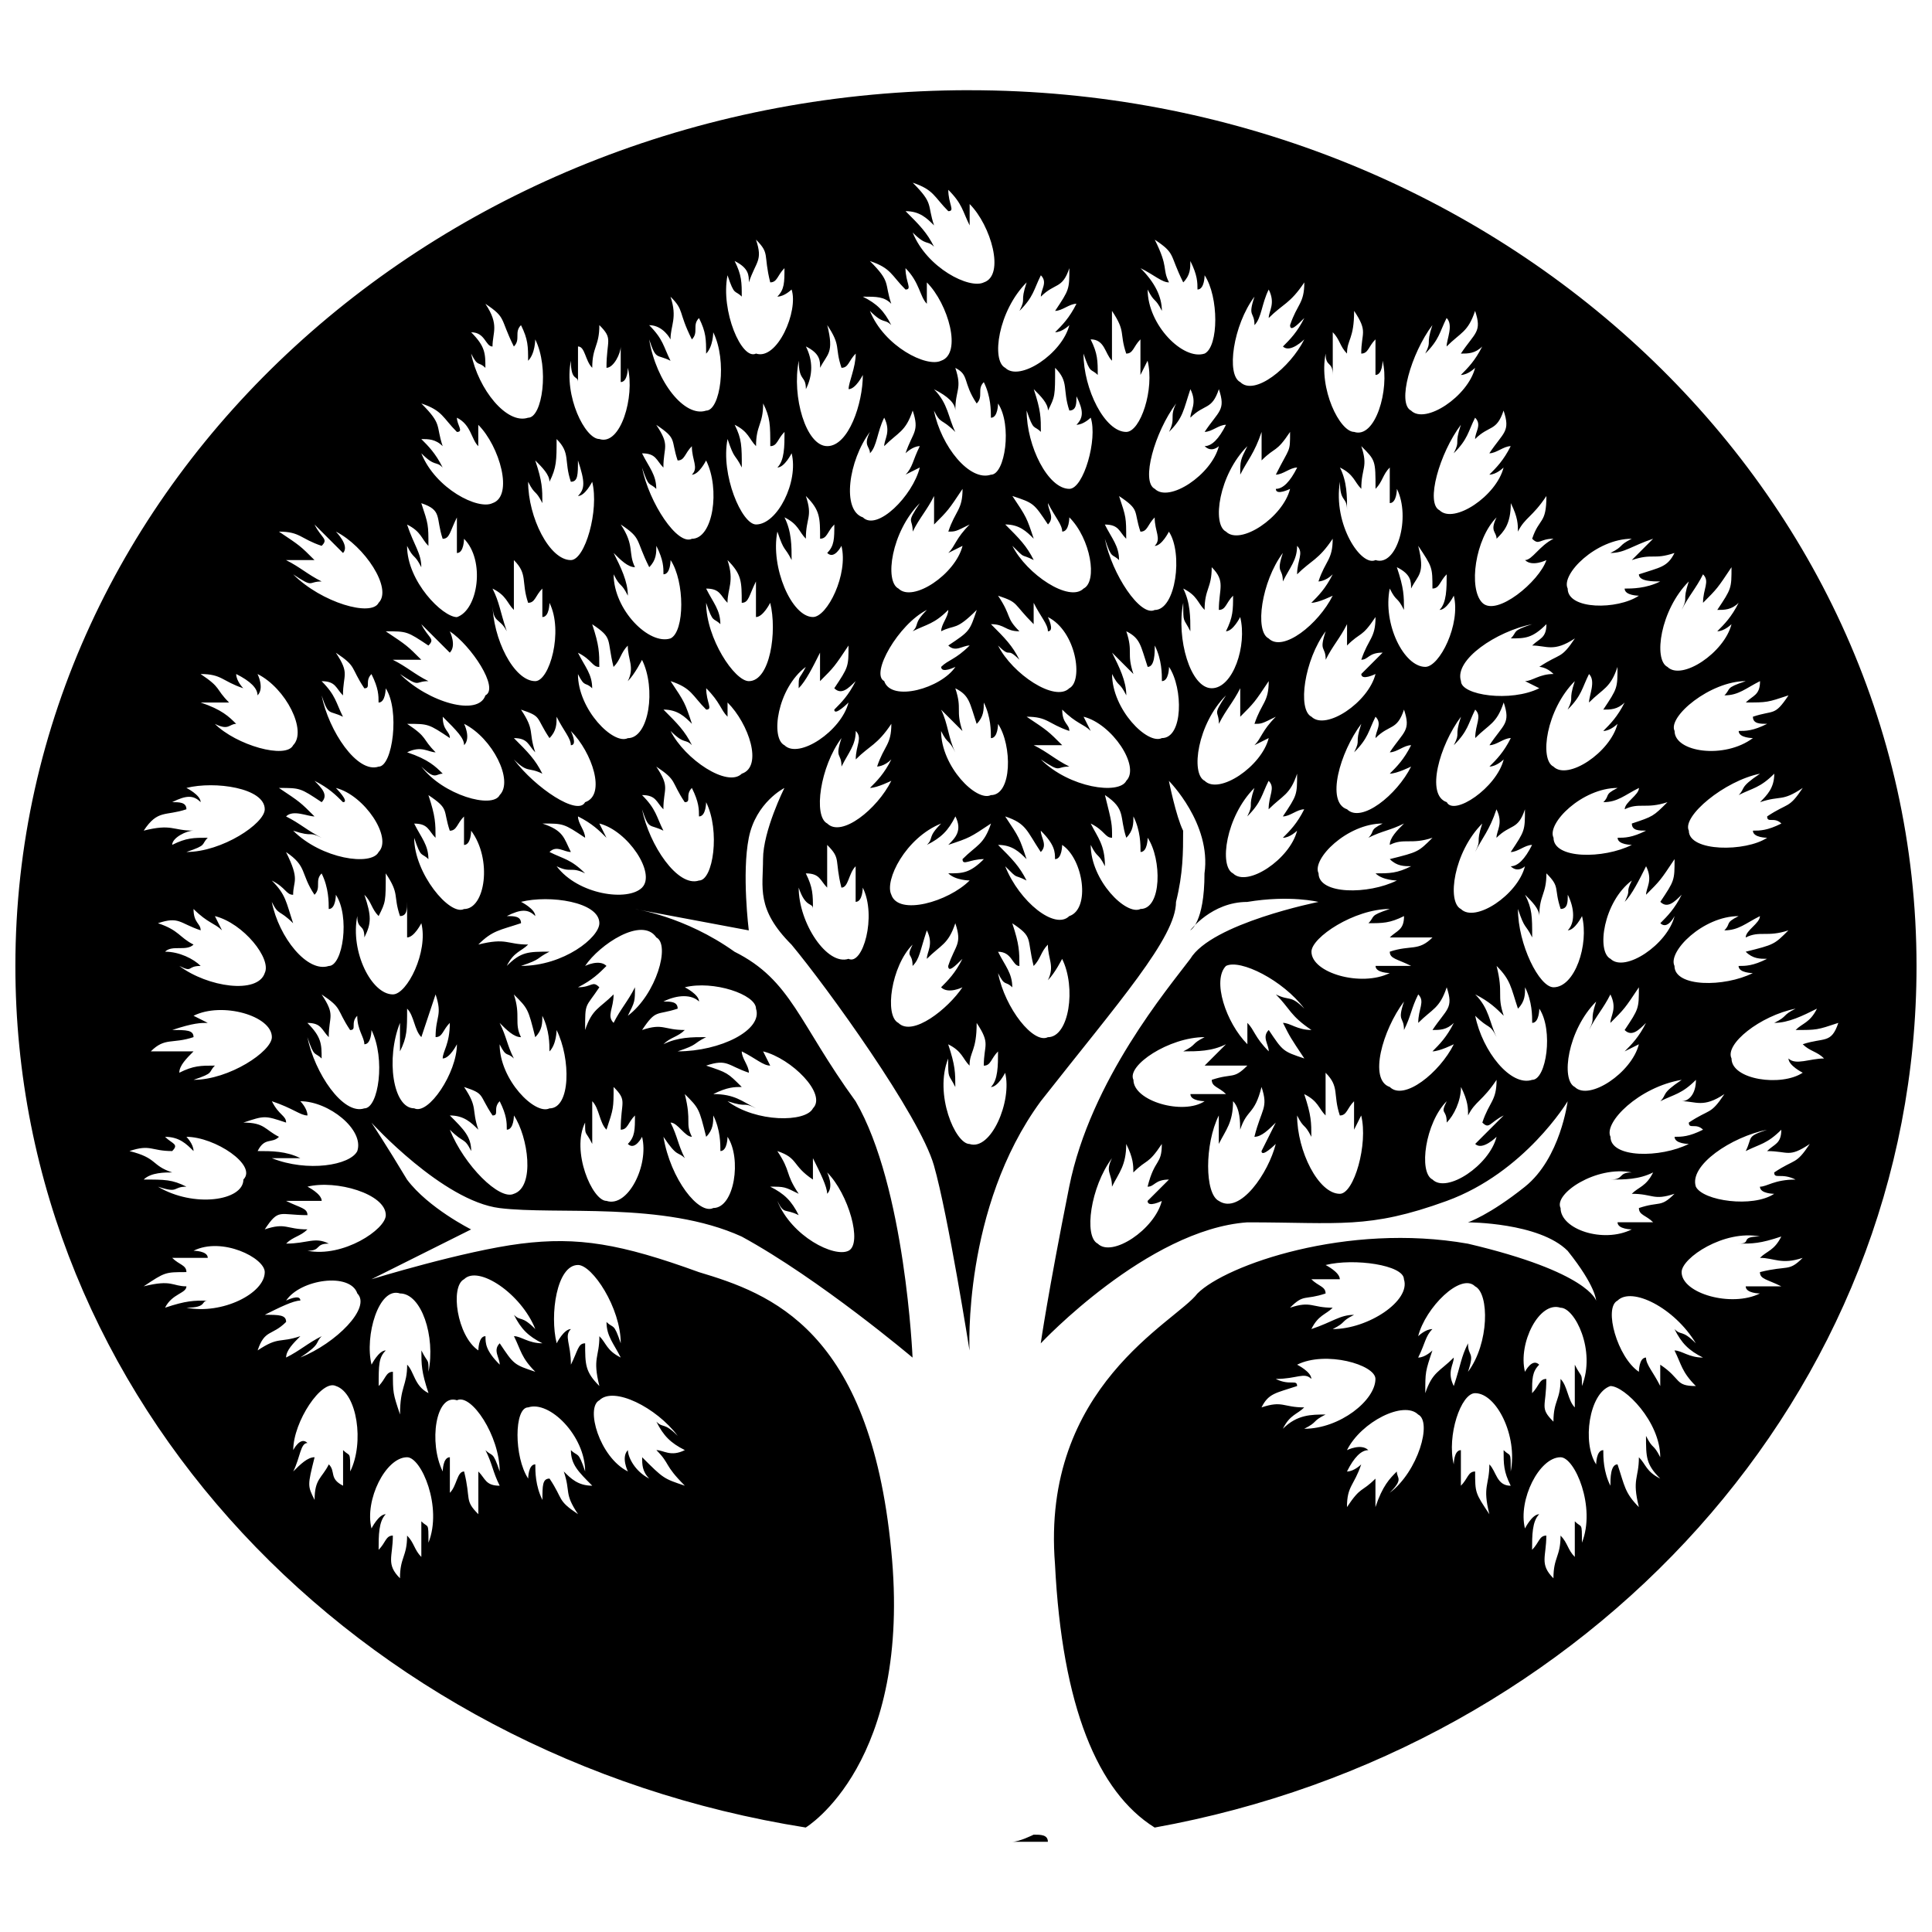 <?xml version="1.0" encoding="UTF-8"?>
<!-- The Best Svg Icon site in the world: iconSvg.co, Visit us! https://iconsvg.co -->
<svg width="800px" height="800px" version="1.1" viewBox="144 144 512 512" xmlns="http://www.w3.org/2000/svg">
 <defs>
  <clipPath id="a">
   <path d="m148.09 167h503.81v466h-503.81z"/>
  </clipPath>
 </defs>
 <g clip-path="url(#a)">
  <path d="m400.94 167.91c137.75 0 250.96 103.78 250.96 232.09 0 113.21-86.797 207.56-201.9 228.32-15.094-9.434-24.531-32.078-26.418-69.816-3.773-47.172 32.078-64.156 37.738-71.703 7.547-7.547 39.625-18.871 71.703-13.207 32.078 7.547 33.965 15.094 33.965 15.094s0-3.773-7.547-13.207c-7.547-7.547-26.418-7.547-26.418-7.547s5.66-1.887 15.094-9.434c9.434-7.547 11.32-22.645 11.32-22.645s-11.32 18.871-32.078 26.418-28.305 5.66-52.832 5.66c-26.418 1.887-54.723 32.078-54.723 32.078s1.887-13.207 7.547-41.512c5.66-28.305 26.418-52.832 32.078-60.383 5.66-9.434 33.965-15.094 33.965-15.094s-7.547-1.887-18.871 0c-9.434 0-15.094 7.547-15.094 7.547s3.773-1.887 3.773-15.094c1.887-13.207-9.434-24.531-9.434-24.531s1.887 9.434 3.773 13.207c0 5.66 0 11.32-1.887 18.871 0 9.434-15.094 26.418-35.852 52.832-20.758 28.305-18.871 66.043-18.871 66.043s-5.66-35.852-9.434-49.059c-3.773-13.207-28.305-47.172-37.738-58.496-9.434-9.434-7.547-15.094-7.547-22.645 0-7.547 5.66-18.871 5.66-18.871s-7.547 3.773-9.434 13.207c-1.887 9.434 0 24.531 0 24.531l-30.191-5.66s13.207 1.887 26.418 11.32c15.094 7.547 16.98 18.871 32.078 39.625 13.207 22.645 15.094 67.93 15.094 67.93s-24.531-20.758-45.285-32.078c-20.758-9.434-49.059-5.66-64.156-7.547-15.094-1.887-33.965-22.645-33.965-22.645s3.773 5.66 9.434 15.094c5.66 7.547 16.98 13.207 16.98 13.207l-26.418 13.207s24.531-7.547 39.625-9.434 26.418 0 47.172 7.547c18.871 5.66 45.285 15.094 50.945 73.59 5.66 56.609-22.645 73.59-22.645 73.59-118.88-18.871-209.45-113.21-209.45-228.32 0-128.31 113.21-232.09 252.85-232.09zm20.758 464.18h-9.434c1.887 0 5.66-1.887 5.66-1.887 1.887 0 3.773 0 3.773 1.887zm-20.758-184.92c-3.773 0-9.434-13.207-5.66-22.645 0 5.66 0 3.773 1.887 7.547 0-3.773 0-5.66-1.887-11.32 3.773 1.887 3.773 3.773 5.66 5.66 0-3.773 1.887-3.773 1.887-11.32 3.773 5.66 1.887 5.66 1.887 11.32 1.887 0 1.887-1.887 3.773-3.773 0 3.773 0 7.547-1.887 9.434 1.887 0 3.773-3.773 3.773-3.773 1.887 7.547-3.773 20.758-9.434 18.871zm20.758-28.305c-3.773 1.887-11.32-7.547-13.207-16.98 1.887 3.773 1.887 1.887 3.773 3.773 0-3.773-1.887-5.66-3.773-9.434 3.773 0 3.773 3.773 5.66 3.773 0-3.773 0-5.66-1.887-11.32 5.66 3.773 3.773 3.773 5.66 11.32 1.887-1.887 1.887-3.773 3.773-5.66 0 3.773 1.887 5.66 0 9.434 1.887-1.887 3.773-5.66 3.773-5.66 3.773 7.547 1.887 20.758-3.773 20.758zm-15.094-64.156c-3.773 1.887-13.207-7.547-13.207-16.98 1.887 3.773 1.887 1.887 3.773 5.66-1.887-3.773-1.887-7.547-3.773-11.32 1.887 1.887 3.773 3.773 5.66 5.66-1.887-5.66 0-5.66-1.887-11.32 3.773 1.887 3.773 3.773 5.66 9.434 1.887-1.887 1.887-3.773 1.887-5.66 1.887 3.773 1.887 7.547 1.887 9.434 1.887 0 1.887-3.773 1.887-3.773 3.773 5.66 3.773 18.871-1.887 18.871zm0-84.91c-5.66 1.887-13.207-7.547-15.094-16.98 1.887 3.773 1.887 1.887 5.66 5.66-1.887-3.773-1.887-7.547-5.66-11.32 3.773 1.887 5.66 3.773 5.66 5.66 0-5.66 1.887-5.66 0-11.32 3.773 1.887 1.887 3.773 5.66 9.434 1.887-1.887 0-3.773 1.887-5.66 1.887 3.773 1.887 7.547 1.887 9.434 1.887 0 1.887-3.773 1.887-3.773 3.773 5.66 1.887 18.871-1.887 18.871zm-75.477-16.98c-5.66 1.887-13.207-7.547-15.094-18.871 1.887 5.66 1.887 3.773 5.66 5.66-1.887-3.773-1.887-5.66-5.66-9.434 3.773 0 5.66 3.773 5.66 3.773 0-3.773 1.887-5.66 0-11.32 3.773 3.773 1.887 3.773 5.66 11.32 1.887-1.887 0-3.773 1.887-5.66 1.887 3.773 1.887 5.66 1.887 9.434 1.887-1.887 1.887-5.66 1.887-5.66 3.773 7.547 1.887 20.758-1.887 20.758zm-66.043 54.723c-3.773 0-13.207-9.434-13.207-18.871 1.887 3.773 1.887 1.887 3.773 5.66 0-3.773-1.887-5.66-3.773-11.32 3.773 1.887 3.773 3.773 5.66 5.66 0-5.66 0-5.66-1.887-11.32 5.66 1.887 3.773 3.773 5.66 9.434 1.887 0 1.887-1.887 3.773-5.66v9.434c1.887 0 1.887-3.773 1.887-3.773 5.66 5.66 3.773 18.871-1.887 20.758zm-20.758 39.625c-5.66 1.887-13.207-9.434-15.094-18.871 1.887 5.66 1.887 3.773 5.66 5.66-1.887-3.773-1.887-5.66-5.66-9.434 3.773 0 3.773 1.887 5.66 3.773 0-5.66 1.887-5.66-1.887-11.32 5.66 3.773 3.773 3.773 7.547 9.434 1.887 0 0-1.887 1.887-3.773 1.887 3.773 1.887 5.66 1.887 7.547 1.887 0 1.887-3.773 1.887-3.773 3.773 5.66 1.887 20.758-1.887 20.758zm66.043-7.547c-3.773 1.887-13.207-7.547-13.207-16.98 1.887 3.773 1.887 1.887 3.773 3.773 0-3.773-1.887-5.66-3.773-9.434 3.773 1.887 3.773 3.773 5.66 3.773 0-3.773 0-5.66-1.887-11.32 5.66 3.773 3.773 3.773 5.66 11.32 1.887-1.887 1.887-3.773 3.773-5.66 0 3.773 1.887 5.66 0 9.434 1.887-1.887 3.773-5.66 3.773-5.66 3.773 7.547 1.887 20.758-3.773 20.758zm139.63-33.965c-3.773 1.887-11.32-9.434-13.207-18.871 1.887 5.66 1.887 3.773 3.773 5.66 0-3.773-1.887-5.66-3.773-9.434 3.773 0 3.773 1.887 5.66 3.773 0-5.66 0-5.66-1.887-11.32 5.66 3.773 3.773 3.773 5.66 9.434 1.887 0 1.887-1.887 3.773-3.773 0 3.773 1.887 5.66 0 7.547 1.887 0 3.773-3.773 3.773-3.773 3.773 5.66 1.887 20.758-3.773 20.758zm-183.03 79.25c-3.773 1.887-13.207-9.434-13.207-18.871 1.887 5.66 1.887 3.773 3.773 5.66 0-3.773-1.887-5.66-3.773-9.434 3.773 0 3.773 1.887 5.66 3.773 0-3.773 0-5.66-1.887-11.32 5.66 3.773 3.773 3.773 5.66 9.434 1.887 0 1.887-1.887 3.773-3.773v7.547c1.887 0 1.887-3.773 1.887-3.773 5.66 7.547 3.773 20.758-1.887 20.758zm60.383-98.121c-3.773 1.887-11.32-9.434-13.207-18.871 1.887 5.66 1.887 3.773 3.773 5.66 0-3.773-1.887-5.66-3.773-9.434 3.773 0 3.773 1.887 5.66 3.773 0-5.66 1.887-5.66-1.887-11.32 5.66 3.773 3.773 3.773 5.66 9.434 1.887 0 1.887-1.887 3.773-3.773 0 3.773 1.887 5.66 0 7.547 1.887 0 3.773-3.773 3.773-3.773 3.773 7.547 1.887 20.758-3.773 20.758zm-96.234 113.21c-5.66 1.887-13.207-7.547-15.094-16.98 1.887 3.773 1.887 1.887 5.66 5.66-1.887-5.66-1.887-7.547-5.66-11.32 3.773 1.887 3.773 3.773 5.66 3.773 0-3.773 1.887-3.773-1.887-11.32 5.66 3.773 3.773 5.66 7.547 11.32 1.887-1.887 0-3.773 1.887-5.66 1.887 3.773 1.887 7.547 1.887 9.434 1.887 0 1.887-3.773 1.887-3.773 3.773 5.66 1.887 18.871-1.887 18.871zm58.496 37.738c-3.773 1.887-13.207-7.547-13.207-16.98 1.887 3.773 1.887 1.887 3.773 3.773-1.887-3.773-1.887-5.66-3.773-9.434 1.887 1.887 3.773 3.773 5.66 3.773-1.887-3.773 0-5.66-1.887-11.32 3.773 3.773 3.773 3.773 5.66 11.32 1.887-1.887 1.887-3.773 1.887-5.66 1.887 3.773 1.887 7.547 1.887 9.434 1.887-1.887 1.887-5.66 1.887-5.66 3.773 7.547 3.773 20.758-1.887 20.758zm39.625-60.383c-5.66 1.887-13.207-9.434-15.094-18.871 1.887 5.66 1.887 3.773 5.66 5.66-1.887-3.773-1.887-5.66-5.66-9.434 3.773 0 3.773 1.887 5.66 3.773 0-5.66 1.887-5.66-1.887-11.32 5.66 3.773 3.773 3.773 7.547 9.434 1.887 0 0-1.887 1.887-3.773 1.887 3.773 1.887 5.66 1.887 7.547 1.887 0 1.887-3.773 1.887-3.773 3.773 7.547 1.887 20.758-1.887 20.758zm-45.285-122.65c-5.66 1.887-13.207-7.547-15.094-16.98 1.887 3.773 1.887 1.887 3.773 3.773 0-3.773 0-5.66-3.773-9.434 3.773 0 3.773 3.773 5.66 3.773 0-3.773 1.887-5.66-1.887-11.32 5.66 3.773 3.773 3.773 7.547 11.32 1.887-1.887 0-3.773 1.887-5.66 1.887 3.773 1.887 5.66 1.887 9.434 1.887-1.887 1.887-5.66 1.887-5.66 3.773 7.547 1.887 20.758-1.887 20.758zm-43.398 183.03c-5.66 1.887-13.207-9.434-15.094-18.871 1.887 5.66 1.887 3.773 3.773 5.66 0-3.773 0-5.66-3.773-9.434 3.773 0 3.773 1.887 5.66 3.773 0-5.66 1.887-5.66-1.887-11.32 5.66 3.773 3.773 3.773 7.547 9.434 1.887 0 0-1.887 1.887-3.773 0 3.773 1.887 5.66 1.887 7.547 1.887 0 1.887-3.773 1.887-3.773 3.773 7.547 1.887 20.758-1.887 20.758zm141.52-22.645c-3.773-1.887-1.887-15.094 3.773-20.758-1.887 3.773 0 1.887 0 5.66 1.887-1.887 1.887-3.773 3.773-9.434 1.887 3.773 0 5.66 0 7.547 3.773-3.773 5.66-3.773 7.547-9.434 1.887 5.66 0 5.66-1.887 11.32 0 1.887 1.887 0 3.773-1.887-1.887 3.773-3.773 5.66-5.66 7.547 1.887 1.887 5.66 0 5.66 0-3.773 5.66-13.207 13.207-16.98 9.434zm-30.191-73.59c-3.773-1.887-1.887-15.094 5.66-20.758-1.887 3.773-1.887 1.887-1.887 5.66 1.887-1.887 3.773-5.66 5.66-9.434v7.547c3.773-3.773 3.773-3.773 7.547-9.434 0 5.66 0 5.66-3.773 11.32 1.887 1.887 3.773 0 5.66-1.887-1.887 3.773-3.773 5.66-5.66 7.547 0 1.887 3.773-1.887 3.773-1.887-1.887 7.547-13.207 15.094-16.98 11.32zm118.88 33.965c-3.773-1.887-1.887-15.094 5.66-22.645-1.887 5.66 0 3.773-1.887 7.547 3.773-3.773 3.773-5.66 5.66-9.434 1.887 1.887 0 3.773 0 7.547 3.773-3.773 5.66-3.773 7.547-9.434 0 5.66 0 5.66-3.773 11.32 1.887 0 3.773-1.887 5.66-1.887-1.887 3.773-3.773 5.66-5.66 7.547 1.887 0 3.773-1.887 3.773-1.887-1.887 7.547-13.207 15.094-16.98 11.32zm90.574 56.609c-3.773-1.887-1.887-15.094 5.66-22.645-1.887 5.66 0 3.773-1.887 7.547 1.887-3.773 3.773-5.66 5.66-9.434 1.887 3.773 0 5.66 0 7.547 3.773-3.773 3.773-3.773 7.547-9.434 0 5.66 0 5.66-3.773 11.32 1.887 1.887 3.773 0 5.66-1.887-1.887 3.773-3.773 5.66-5.66 7.547l3.773-1.887c-1.887 7.547-13.207 15.094-16.98 11.32zm-30.191-47.172c-3.773-1.887-1.887-15.094 5.66-22.645-1.887 5.66 0 3.773-1.887 7.547 1.887-3.773 3.773-5.66 5.66-11.32 1.887 3.773 0 5.66 0 7.547 3.773-3.773 5.66-1.887 7.547-7.547 0 5.66 0 5.66-3.773 11.32 1.887 0 3.773-1.887 5.66-1.887-1.887 3.773-3.773 5.66-5.66 5.66 1.887 1.887 3.773 0 3.773 0-1.887 7.547-13.207 15.094-16.98 11.32zm-96.234 88.688c-3.773-1.887-1.887-15.094 3.773-22.645-1.887 3.773 0 3.773 0 7.547 1.887-3.773 3.773-5.66 3.773-11.32 1.887 3.773 1.887 5.66 1.887 7.547 3.773-3.773 3.773-1.887 7.547-7.547 0 5.66-1.887 3.773-3.773 11.32 1.887 0 1.887-1.887 5.66-1.887-3.773 3.773-5.66 5.66-5.66 5.66 0 1.887 3.773 0 3.773 0-1.887 7.547-13.207 15.094-16.98 11.32zm120.76-126.43c-3.773-1.887-1.887-15.094 5.66-22.645-1.887 5.66 0 3.773-1.887 7.547 3.773-3.773 3.773-5.66 5.66-9.434 1.887 1.887 0 5.66 0 7.547 3.773-3.773 5.66-3.773 7.547-9.434 0 5.66 0 5.66-3.773 11.32 1.887 0 3.773 0 5.66-1.887-1.887 3.773-3.773 5.66-5.66 7.547 1.887 0 3.773-1.887 3.773-1.887-1.887 7.547-13.207 15.094-16.98 11.32zm-75.477-33.965c-3.773-1.887-1.887-15.094 3.773-22.645-1.887 5.66 0 3.773 0 7.547 1.887-3.773 3.773-5.66 3.773-9.434 1.887 1.887 0 3.773 0 7.547 3.773-3.773 5.66-3.773 9.434-9.434 0 5.66-1.887 5.66-3.773 11.32 0 0 1.887 0 3.773-1.887-1.887 3.773-3.773 5.66-5.66 7.547 1.887 0 5.66-1.887 5.66-1.887-3.773 7.547-13.207 15.094-16.98 11.32zm37.738-60.383c-3.773-1.887 0-15.094 5.66-22.645-1.887 5.66 0 3.773-1.887 7.547 3.773-3.773 3.773-5.66 5.66-9.434 1.887 1.887 0 5.66 0 7.547 3.773-3.773 5.66-3.773 7.547-9.434 1.887 5.66 0 5.66-3.773 11.32 1.887 0 3.773 0 5.66-1.887-1.887 3.773-3.773 5.66-5.66 7.547 1.887 0 3.773-1.887 3.773-1.887-1.887 7.547-13.207 15.094-16.98 11.32zm7.547 26.418c-3.773-1.887 0-15.094 5.66-22.645-1.887 5.66 0 3.773-1.887 7.547 3.773-3.773 3.773-5.66 5.66-9.434 1.887 1.887 0 3.773 0 5.66 3.773-3.773 5.66-1.887 7.547-7.547 1.887 5.66 0 5.66-3.773 11.32 1.887 0 3.773-1.887 5.66-1.887-1.887 3.773-3.773 5.66-5.66 7.547 1.887 0 3.773-1.887 3.773-1.887-1.887 7.547-13.207 15.094-16.98 11.32zm-156.61 196.24c-3.773 1.887-15.094-3.773-18.871-13.207 1.887 3.773 1.887 1.887 5.66 3.773-1.887-3.773-3.773-5.66-7.547-7.547 3.773 0 3.773 0 7.547 1.887-3.773-5.66-1.887-5.66-5.66-11.32 5.66 1.887 3.773 3.773 9.434 7.547v-5.66c1.887 3.773 3.773 7.547 3.773 9.434 1.887-1.887 0-5.66 0-5.66 5.66 5.66 9.434 18.871 5.66 20.758zm58.496-149.07c-3.773 3.773-15.094-3.773-18.871-11.32 3.773 3.773 1.887 0 5.66 3.773-1.887-3.773-3.773-5.66-7.547-9.434 3.773 0 3.773 1.887 7.547 1.887-3.773-3.773-1.887-3.773-5.66-9.434 5.66 1.887 3.773 1.887 9.434 7.547v-5.66c1.887 3.773 3.773 5.66 3.773 7.547 1.887 0 0-3.773 0-3.773 7.547 3.773 9.434 16.98 5.66 18.871zm-33.965-86.797c-3.773 1.887-15.094-3.773-18.871-13.207 3.773 3.773 3.773 1.887 5.66 3.773-1.887-3.773-3.773-5.66-7.547-7.547 3.773 0 5.66 0 7.547 1.887-1.887-5.66 0-5.66-5.66-11.32 5.66 1.887 5.66 3.773 9.434 7.547 1.887 0 0-1.887 0-5.66 3.773 3.773 3.773 7.547 5.66 9.434v-5.66c5.66 5.66 9.434 18.871 3.773 20.758zm-94.348 116.99c-1.887 3.773-13.207-3.773-18.871-11.32 3.773 3.773 3.773 1.887 7.547 3.773-1.887-3.773-3.773-5.66-7.547-9.434 3.773 0 3.773 1.887 5.66 3.773-1.887-5.66 0-5.66-3.773-11.32 5.66 1.887 3.773 1.887 7.547 7.547 1.887-1.887 1.887-3.773 1.887-5.66 1.887 3.773 3.773 5.66 3.773 7.547 1.887 0 0-3.773 0-3.773 5.66 5.66 9.434 16.98 3.773 18.871zm-24.531-79.25c-3.773 1.887-15.094-3.773-18.871-13.207 3.773 3.773 3.773 1.887 5.66 3.773-1.887-3.773-3.773-5.66-5.66-7.547 1.887 0 3.773 0 5.66 1.887-1.887-5.66 0-5.66-5.66-11.32 5.66 1.887 5.66 3.773 9.434 7.547 1.887 0 0-1.887 0-3.773 3.773 1.887 3.773 5.66 5.66 7.547v-5.66c5.66 5.66 9.434 18.871 3.773 20.758zm152.84 109.44c-3.773 3.773-13.207-3.773-16.98-13.207 3.773 3.773 1.887 1.887 5.66 3.773-1.887-3.773-3.773-5.66-7.547-9.434 3.773 0 5.66 1.887 7.547 3.773-1.887-5.66-1.887-5.66-5.66-11.32 5.66 1.887 5.66 3.773 9.434 9.434 1.887-1.887 0-3.773 0-5.66 3.773 3.773 3.773 5.66 3.773 7.547 1.887 0 1.887-3.773 1.887-3.773 5.66 3.773 7.547 16.98 1.887 18.871zm15.094-128.31c-5.66 0-11.32-11.32-11.32-20.758 1.887 5.66 1.887 3.773 3.773 5.66 0-3.773 0-5.66-1.887-9.434 3.773 0 3.773 3.773 5.66 5.66v-13.207c3.773 5.66 1.887 5.66 3.773 11.32 1.887 0 1.887-1.887 3.773-3.773v9.434l1.887-3.773c1.887 7.547-1.887 18.871-5.66 18.871zm-147.18 33.965c-5.66 0-11.32-11.32-11.32-20.758 1.887 3.773 1.887 1.887 3.773 5.66 0-3.773 0-5.66-1.887-11.32 1.887 1.887 3.773 3.773 3.773 5.66 1.887-3.773 1.887-5.66 1.887-11.32 3.773 3.773 1.887 5.66 3.773 11.32 1.887 0 1.887-1.887 1.887-5.66 1.887 5.66 1.887 7.547 0 9.434 1.887 0 3.773-3.773 3.773-3.773 1.887 7.547-1.887 20.758-5.66 20.758zm203.79 167.94c-5.66 0-11.32-11.32-11.32-20.758 1.887 3.773 1.887 1.887 3.773 5.66 0-3.773 0-5.66-1.887-11.32 3.773 1.887 3.773 3.773 5.66 5.66v-11.32c3.773 3.773 1.887 5.66 3.773 11.32 1.887 0 1.887-1.887 3.773-3.773v7.547s1.887-3.773 1.887-3.773c1.887 7.547-1.887 20.758-5.66 20.758zm58.496 30.191c3.773 0 9.434 11.32 5.66 20.758 0-3.773 0-1.887-1.887-5.66v11.32c-1.887-1.887-1.887-5.66-3.773-7.547 0 5.66-1.887 5.66-1.887 11.32-3.773-3.773-1.887-3.773-1.887-11.32-1.887 0-1.887 1.887-3.773 3.773 0-3.773 0-5.66 1.887-7.547-1.887-1.887-3.773 1.887-3.773 1.887-1.887-7.547 3.773-18.871 9.434-16.98zm-305.68 39.625c3.773 0 9.434 13.207 5.66 22.645 0-5.66 0-3.773-1.887-5.66v9.434c-1.887-1.887-1.887-3.773-3.773-5.66 0 5.66-1.887 5.66-1.887 11.32-3.773-3.773-1.887-5.66-1.887-11.32-1.887 0-1.887 1.887-3.773 3.773 0-3.773 0-7.547 1.887-9.434-1.887 0-3.773 3.773-3.773 3.773-1.887-7.547 3.773-18.871 9.434-18.871zm305.68 0c3.773 0 9.434 13.207 5.66 22.645 0-5.66 0-3.773-1.887-5.66v9.434c-1.887-1.887-1.887-3.773-3.773-5.66 0 5.66-1.887 5.66-1.887 11.32-3.773-3.773-1.887-5.66-1.887-11.32-1.887 0-1.887 1.887-3.773 3.773 0-3.773 0-7.547 1.887-9.434-1.887 0-3.773 3.773-3.773 3.773-1.887-7.547 3.773-18.871 9.434-18.871zm-37.738-11.32c3.773 1.887 0 15.094-7.547 20.758 3.773-3.773 1.887-3.773 1.887-5.66-1.887 1.887-3.773 3.773-5.66 9.434v-7.547c-3.773 3.773-3.773 1.887-7.547 7.547 0-5.66 1.887-5.66 3.773-11.32 0 0-1.887 1.887-3.773 1.887 1.887-3.773 3.773-5.66 5.66-5.66-1.887-1.887-5.66 0-5.66 0 3.773-7.547 15.094-13.207 18.871-9.434zm52.832-30.191c3.773-3.773 15.094 1.887 20.758 11.32-3.773-3.773-3.773-1.887-5.66-3.773 1.887 3.773 3.773 5.66 7.547 7.547-3.773 0-5.66-1.887-7.547-1.887 1.887 3.773 1.887 5.66 5.66 9.434-5.66 0-3.773-1.887-9.434-5.66v5.66c-1.887-3.773-3.773-5.66-3.773-7.547-1.887 0-1.887 3.773-1.887 3.773-5.66-3.773-9.434-16.98-5.66-18.871zm-203.79-90.574c-5.66 1.887-13.207-9.434-13.207-18.871 1.887 5.66 3.773 3.773 3.773 5.66 0-3.773 0-5.66-1.887-9.434 3.773 0 3.773 1.887 5.66 3.773v-11.32c3.773 3.773 1.887 3.773 3.773 11.32 1.887 0 1.887-3.773 3.773-5.66v9.434c1.887 0 1.887-3.773 1.887-3.773 3.773 7.547 0 20.758-3.773 18.871zm-26.418-73.59c-3.773 0-11.32-11.32-11.32-20.758 1.887 5.66 1.887 3.773 3.773 5.66 0-3.773-1.887-5.66-3.773-9.434 3.773 0 3.773 1.887 5.66 3.773 0-3.773 1.887-5.66 0-11.32 3.773 3.773 3.773 5.66 3.773 11.32 1.887 0 1.887-1.887 3.773-5.66v9.434c1.887 0 3.773-3.773 3.773-3.773 1.887 7.547 0 20.758-5.66 20.758zm-56.609 0c-5.66 0-11.32-11.32-11.32-20.758 0 5.66 1.887 3.773 3.773 7.547-1.887-5.66-1.887-7.547-3.773-11.32 3.773 1.887 3.773 3.773 5.66 5.66v-13.207c3.773 3.773 1.887 5.66 3.773 11.32 1.887 0 1.887-1.887 3.773-3.773v7.547c1.887 0 1.887-3.773 1.887-3.773 3.773 7.547 0 20.758-3.773 20.758zm-13.207 3.773c-1.887 5.66-15.094 1.887-22.645-5.66 5.66 3.773 3.773 1.887 7.547 1.887-3.773-1.887-5.66-3.773-9.434-5.66h7.547c-3.773-3.773-3.773-3.773-9.434-7.547 5.66 0 5.66 0 11.32 3.773 1.887-1.887 0-1.887-1.887-5.66 3.773 3.773 5.66 5.66 7.547 7.547 1.887-1.887 0-5.66 0-5.66 5.66 3.773 13.207 15.094 9.434 16.98zm-50.945 13.207c-1.887 3.773-15.094 0-20.758-5.66 3.773 1.887 3.773 0 5.66 0-1.887-1.887-3.773-3.773-9.434-5.66h7.547c-3.773-3.773-1.887-3.773-7.547-7.547 5.66 0 5.66 1.887 11.32 3.773 0 0-1.887-1.887-1.887-3.773 3.773 1.887 5.66 3.773 5.66 5.66 1.887-1.887 0-5.66 0-5.66 7.547 3.773 13.207 15.094 9.434 18.871zm22.645 28.305c-1.887 3.773-15.094 1.887-22.645-5.66 5.66 1.887 3.773 0 7.547 1.887-3.773-1.887-5.66-3.773-9.434-5.66 1.887-1.887 5.66 0 7.547 0-3.773-3.773-3.773-3.773-9.434-7.547 5.66 0 5.66 0 11.32 3.773 1.887-1.887 0-3.773-1.887-5.66 3.773 1.887 5.66 3.773 7.547 5.66 1.887 0-1.887-3.773-1.887-3.773 7.547 1.887 15.094 13.207 11.32 16.98zm0-66.043c-1.887 3.773-15.094 0-22.645-7.547 5.66 3.773 3.773 1.887 7.547 1.887-3.773-1.887-5.66-3.773-9.434-5.66h7.547c-3.773-3.773-3.773-3.773-9.434-7.547 5.66 0 5.66 1.887 11.32 3.773 1.887-1.887 0-1.887-1.887-5.66 3.773 3.773 5.66 5.66 7.547 7.547 1.887-1.887-1.887-5.66-1.887-5.66 7.547 3.773 15.094 15.094 11.32 18.871zm315.12-3.773c-1.887-3.773 7.547-13.207 16.98-13.207-3.773 1.887-1.887 1.887-5.66 3.773 3.773 0 5.66-1.887 11.32-3.773l-5.66 5.66c5.66-1.887 5.66 0 11.32-1.887-1.887 3.773-3.773 3.773-9.434 5.66 0 1.887 3.773 1.887 5.66 1.887-3.773 1.887-7.547 1.887-9.434 1.887 0 1.887 3.773 1.887 3.773 1.887-5.66 3.773-18.871 3.773-18.871-1.887zm28.305 100.01c-1.887-3.773 7.547-13.207 16.98-13.207-3.773 1.887-1.887 1.887-3.773 3.773 3.773 0 5.66-1.887 9.434-3.773 0 1.887-3.773 3.773-3.773 5.66 3.773-1.887 5.66 0 11.32-1.887-3.773 3.773-3.773 3.773-11.32 5.66 1.887 1.887 3.773 1.887 5.66 1.887-3.773 1.887-5.66 1.887-7.547 1.887 0 1.887 3.773 1.887 3.773 1.887-7.547 3.773-20.758 3.773-20.758-1.887zm5.66 58.496c-1.887-5.66 9.434-13.207 18.871-15.094-5.66 1.887-3.773 1.887-5.66 5.66 3.773-1.887 5.66-1.887 9.434-5.66 0 3.773-1.887 3.773-3.773 5.66 5.66 0 5.66 1.887 11.32-1.887-3.773 5.66-3.773 3.773-9.434 7.547 0 1.887 1.887 0 5.66 1.887-5.66 0-7.547 1.887-9.434 1.887 0 1.887 3.773 1.887 3.773 1.887-5.66 3.773-18.871 1.887-20.758-1.887zm-22.645 52.832c3.773 0 13.207 9.434 13.207 18.871-1.887-3.773-1.887-1.887-3.773-5.66 0 5.66 0 7.547 3.773 11.32-3.773-1.887-3.773-3.773-5.66-5.66 0 5.66-1.887 5.66 0 13.207-3.773-3.773-3.773-5.66-5.66-11.32-1.887 0-1.887 3.773-1.887 5.66-1.887-3.773-1.887-7.547-1.887-9.434-1.887 0-1.887 3.773-1.887 3.773-3.773-5.66-1.887-18.871 3.773-20.758zm-35.852 1.887c5.66 0 11.32 11.32 9.434 20.758 0-5.66 0-3.773-1.887-5.66 0 3.773 0 5.66 1.887 9.434-3.773 0-3.773-3.773-5.66-5.66 0 5.66-1.887 5.66 0 13.207-3.773-5.66-3.773-5.66-3.773-11.32-1.887 0-1.887 1.887-3.773 3.773v-9.434c-1.887 0-1.887 3.773-1.887 3.773-1.887-7.547 1.887-18.871 5.66-18.871zm-18.871-30.191c1.887 5.66-9.434 13.207-18.871 13.207 3.773-1.887 1.887-1.887 5.66-3.773-3.773 0-5.66 1.887-11.32 3.773 1.887-3.773 3.773-3.773 5.66-5.66-5.66 0-5.66-1.887-11.32 0 3.773-3.773 3.773-1.887 9.434-3.773 0-1.887-1.887-1.887-3.773-3.773h7.547c0-1.887-3.773-3.773-3.773-3.773 7.547-1.887 20.758 0 20.758 3.773zm-7.547 26.418c0 5.66-9.434 13.207-18.871 13.207 3.773-1.887 1.887-1.887 5.66-3.773-3.773 0-7.547 0-11.32 3.773 1.887-3.773 3.773-3.773 5.66-5.66-5.66 0-5.66-1.887-11.32 0 1.887-3.773 3.773-3.773 9.434-5.66 0-1.887-1.887 0-5.66-1.887 5.66 0 7.547-1.887 9.434 0 0-1.887-3.773-3.773-3.773-3.773 7.547-3.773 20.758 0 20.758 3.773zm26.418-24.531c3.773 1.887 3.773 15.094-1.887 22.645 1.887-5.66 0-3.773 0-7.547-1.887 3.773-1.887 5.66-3.773 11.32-1.887-3.773 0-5.66 0-7.547-3.773 3.773-5.66 3.773-7.547 9.434 0-5.66 0-5.66 1.887-11.32 0 0-1.887 1.887-3.773 1.887 1.887-3.773 1.887-5.66 3.773-7.547-1.887 0-3.773 1.887-3.773 1.887 1.887-7.547 11.32-16.98 15.094-13.207zm22.645-20.758c-1.887-3.773 9.434-11.32 18.871-9.434-3.773 0-1.887 1.887-5.66 1.887 3.773 0 7.547 0 11.32-1.887-1.887 3.773-3.773 3.773-5.66 5.66 5.66 0 5.66 1.887 11.32 0-3.773 3.773-3.773 1.887-9.434 3.773 0 1.887 1.887 1.887 3.773 3.773h-9.434c0 1.887 3.773 1.887 3.773 1.887-7.547 3.773-18.871 0-18.871-5.66zm32.078 16.98c0-3.773 11.32-11.32 20.758-9.434-5.66 0-1.887 1.887-5.66 1.887 3.773 0 5.66 0 11.32-1.887-1.887 3.773-3.773 3.773-5.66 5.66 3.773 0 5.66 1.887 11.32 0-3.773 3.773-3.773 1.887-11.32 3.773 0 1.887 1.887 1.887 5.66 3.773h-9.434c0 1.887 3.773 1.887 3.773 1.887-7.547 3.773-20.758 0-20.758-5.66zm-122.65-18.871c-3.773-1.887-3.773-15.094 0-22.645v7.547c1.887-3.773 3.773-5.66 3.773-11.32 1.887 1.887 1.887 5.66 1.887 7.547 1.887-5.66 3.773-3.773 5.66-11.32 1.887 5.66 0 5.66-1.887 13.207 1.887 0 3.773-1.887 5.66-3.773-1.887 3.773-3.773 7.547-3.773 7.547 0 1.887 3.773-1.887 3.773-1.887-1.887 7.547-9.434 18.871-15.094 15.094zm-133.97 1.887c-3.773 1.887-11.32-7.547-13.207-18.871 3.773 5.66 3.773 3.773 5.66 5.66-1.887-3.773-1.887-5.66-3.773-9.434 1.887 0 3.773 3.773 5.66 3.773-1.887-3.773 0-3.773-1.887-11.32 3.773 3.773 3.773 3.773 5.66 11.32 1.887-1.887 1.887-3.773 1.887-5.66 1.887 3.773 1.887 7.547 1.887 9.434 1.887 0 1.887-3.773 1.887-3.773 3.773 5.66 1.887 18.871-3.773 18.871zm-28.305-1.887c-3.773 0-9.434-13.207-5.66-20.758 0 3.773 0 1.887 1.887 5.66v-11.32c1.887 1.887 1.887 5.66 3.773 7.547 1.887-5.66 1.887-5.66 1.887-11.32 3.773 3.773 1.887 3.773 1.887 11.32 1.887 0 1.887-1.887 3.773-3.773 0 3.773 0 5.66-1.887 7.547 1.887 1.887 3.773-1.887 3.773-1.887 1.887 7.547-3.773 18.871-9.434 16.98zm-24.531-1.887c-3.773 1.887-13.207-7.547-16.98-16.98 3.773 3.773 3.773 1.887 5.66 5.66 0-3.773-1.887-5.66-5.66-9.434 3.773 0 5.66 1.887 7.547 3.773-1.887-5.66 0-5.66-3.773-11.32 5.66 1.887 3.773 1.887 7.547 7.547 1.887 0 0-1.887 1.887-3.773 1.887 3.773 1.887 5.66 1.887 7.547 1.887 0 1.887-3.773 1.887-3.773 3.773 5.66 5.66 18.871 0 20.758zm-26.418-22.645c-5.66 0-7.547-13.207-3.773-22.645v7.547c1.887-3.773 1.887-5.66 1.887-11.32 1.887 1.887 1.887 5.66 3.773 7.547 1.887-5.66 1.887-5.66 3.773-11.32 1.887 5.66 0 5.66 0 11.32 1.887 0 1.887-1.887 3.773-3.773 0 5.66-1.887 7.547-1.887 9.434 1.887 0 3.773-3.773 3.773-3.773 0 7.547-7.547 18.871-11.32 16.98zm-5.66-30.191c-5.66 0-11.32-11.32-9.434-20.758 0 3.773 1.887 1.887 1.887 5.66 1.887-3.773 1.887-5.66 0-11.32 1.887 1.887 1.887 3.773 3.773 5.66 1.887-3.773 1.887-3.773 1.887-11.32 3.773 5.66 1.887 5.66 3.773 11.32 1.887 0 1.887-1.887 1.887-3.773v9.434c1.887 0 3.773-3.773 3.773-3.773 1.887 7.547-3.773 18.871-7.547 18.871zm111.33 30.191c-1.887 3.773-15.094 3.773-22.645-1.887 5.66 1.887 3.773 0 7.547 1.887-3.773-1.887-5.66-3.773-11.32-3.773 3.773-1.887 5.66-1.887 7.547-1.887-3.773-3.773-3.773-3.773-9.434-5.66 5.66-1.887 5.66 0 11.32 1.887 0-1.887-1.887-3.773-1.887-5.66 3.773 1.887 5.66 3.773 7.547 3.773l-1.887-3.773c7.547 1.887 16.98 11.32 13.207 15.094zm-15.094-26.418c1.887 5.66-9.434 11.32-20.758 11.32 5.66-1.887 3.773-1.887 7.547-3.773-3.773 0-7.547 0-11.32 1.887 1.887-1.887 3.773-1.887 5.66-3.773-5.66 0-5.66-1.887-11.32 0 3.773-5.66 3.773-3.773 9.434-5.66 0-1.887-1.887-1.887-3.773-1.887 3.773-1.887 7.547-1.887 9.434 0 0-1.887-3.773-3.773-3.773-3.773 7.547-1.887 18.871 1.887 18.871 5.66zm-26.418-18.871c3.773 1.887 0 15.094-7.547 20.758 1.887-3.773 1.887-3.773 1.887-7.547-1.887 3.773-3.773 5.66-5.66 9.434-1.887-1.887 0-3.773 0-7.547-3.773 3.773-5.66 3.773-7.547 9.434 0-7.547 0-5.66 3.773-11.32-1.887-1.887-1.887 0-5.66 0 3.773-1.887 5.66-3.773 7.547-5.66-1.887-1.887-5.66 0-5.66 0 3.773-5.66 15.094-13.207 18.871-7.547zm-15.094-3.773c0 3.773-9.434 11.32-20.758 11.32 5.66-1.887 3.773-1.887 7.547-3.773-5.66 0-7.547 0-11.32 3.773 1.887-3.773 3.773-3.773 5.66-5.66-5.66 0-5.66-1.887-13.207 0 3.773-3.773 5.66-3.773 11.32-5.66 0-1.887-1.887-1.887-3.773-1.887 3.773-1.887 5.66-1.887 7.547 0 0-1.887-3.773-3.773-3.773-3.773 7.547-1.887 20.758 0 20.758 5.66zm11.32-9.434c-3.773 3.773-16.98 1.887-22.645-5.66 3.773 1.887 3.773 0 7.547 1.887-3.773-3.773-5.66-3.773-9.434-5.66 1.887-1.887 3.773 0 5.66 0-1.887-3.773-1.887-5.66-7.547-7.547 5.66 0 5.66 0 11.32 3.773 0-1.887-1.887-3.773-1.887-5.66 3.773 1.887 5.66 3.773 7.547 5.66l-1.887-3.773c7.547 1.887 15.094 13.207 11.32 16.98zm30.191-141.52c-3.773 1.887-9.434-11.32-7.547-20.758 1.887 5.66 1.887 3.773 3.773 5.66 0-3.773 0-5.66-1.887-9.434 3.773 1.887 3.773 3.773 3.773 5.66 1.887-5.66 3.773-5.66 1.887-11.32 3.773 3.773 1.887 3.773 3.773 11.32 1.887 0 1.887-1.887 3.773-3.773 0 3.773 0 5.66-1.887 7.547 1.887 0 3.773-1.887 3.773-1.887 1.887 5.66-3.773 18.871-9.434 16.98zm-41.512 22.645c-3.773 0-9.434-11.32-7.547-20.758 0 5.66 1.887 3.773 1.887 5.66v-9.434c1.887 0 1.887 3.773 3.773 5.66 0-5.66 1.887-5.66 1.887-11.32 3.773 3.773 1.887 3.773 1.887 11.32 1.887 0 3.773-3.773 3.773-5.66v9.434c1.887 0 1.887-3.773 1.887-3.773 1.887 7.547-1.887 20.758-7.547 18.871zm200.02-1.887c-3.773 0-9.434-11.32-7.547-20.758 0 3.773 1.887 1.887 1.887 5.66v-11.32c1.887 1.887 1.887 3.773 3.773 5.66 0-3.773 1.887-3.773 1.887-11.32 3.773 5.66 1.887 5.66 1.887 11.32 1.887 0 1.887-1.887 3.773-3.773v9.434c1.887 0 1.887-3.773 1.887-3.773 1.887 7.547-1.887 20.758-7.547 18.871zm-37.738 67.93c-5.66 0-9.434-13.207-7.547-22.645 0 5.66 0 3.773 1.887 7.547 0-3.773 0-7.547-1.887-11.32 3.773 1.887 3.773 3.773 5.66 5.66 0-5.66 1.887-5.66 1.887-11.32 3.773 3.773 1.887 5.66 1.887 11.32 1.887 0 1.887-1.887 3.773-3.773 0 3.773 0 5.66-1.887 9.434 1.887 0 3.773-3.773 3.773-3.773 1.887 7.547-1.887 18.871-7.547 18.871zm-105.67-18.871c-5.66 0-11.32-13.207-9.434-22.645 1.887 5.66 1.887 3.773 3.773 7.547 0-3.773 0-7.547-1.887-11.32 3.773 1.887 3.773 3.773 5.66 5.66 0-5.66 1.887-5.66 0-11.32 3.773 3.773 3.773 5.66 3.773 11.32 1.887 0 1.887-1.887 3.773-3.773 0 3.773 0 5.66-1.887 7.547 1.887 1.887 3.773-1.887 3.773-1.887 1.887 7.547-3.773 18.871-7.547 18.871zm162.28 13.207c-5.66 0-11.32-11.32-9.434-20.758 1.887 3.773 1.887 1.887 3.773 5.66 0-3.773 0-5.66-1.887-11.32 3.773 1.887 3.773 3.773 3.773 5.66 1.887-3.773 3.773-3.773 1.887-11.32 3.773 5.66 3.773 5.66 3.773 11.32 1.887 0 1.887-1.887 3.773-3.773 0 3.773 0 7.547-1.887 9.434 1.887 0 3.773-3.773 3.773-3.773 1.887 7.547-3.773 18.871-7.547 18.871zm-58.496-83.023c-5.66 1.887-15.094-7.547-15.094-16.98 1.887 3.773 1.887 1.887 3.773 5.66 0-3.773-1.887-7.547-5.66-11.32 3.773 1.887 5.66 3.773 7.547 3.773-1.887-3.773 0-3.773-3.773-11.32 5.66 3.773 3.773 3.773 7.547 11.32 1.887-1.887 1.887-3.773 1.887-5.66 1.887 3.773 1.887 5.66 1.887 7.547 1.887 0 1.887-3.773 1.887-3.773 3.773 5.66 3.773 18.871 0 20.758zm-141.52 75.477c-5.66 1.887-15.094-7.547-15.094-16.98 1.887 3.773 1.887 1.887 3.773 5.66 0-3.773-1.887-7.547-3.773-11.32 1.887 1.887 3.773 3.773 5.66 3.773-1.887-3.773 0-5.66-3.773-11.32 5.66 3.773 3.773 3.773 7.547 11.32 1.887-1.887 1.887-3.773 1.887-5.66 1.887 3.773 1.887 5.66 1.887 7.547 1.887 0 1.887-3.773 1.887-3.773 3.773 5.66 3.773 18.871 0 20.758zm-107.55 45.285c0 3.773-11.32 11.32-20.758 11.32 5.66-1.887 3.773-1.887 5.66-3.773-3.773 0-5.66 0-9.434 1.887 0-1.887 3.773-3.773 5.66-3.773-5.66 0-5.66-1.887-13.207 0 3.773-5.66 5.66-3.773 11.32-5.66 0-1.887-1.887-1.887-3.773-1.887 3.773-1.887 5.66-1.887 7.547 0 0-1.887-3.773-3.773-3.773-3.773 7.547-1.887 20.758 0 20.758 5.66zm1.887 60.383c0 3.773-11.32 11.32-20.758 11.32 5.66-1.887 3.773-1.887 5.66-3.773-3.773 0-5.66 0-9.434 1.887 0-1.887 1.887-3.773 3.773-5.66h-11.32c3.773-3.773 5.66-1.887 11.32-3.773 0-1.887-1.887-1.887-5.66-1.887 5.66-1.887 7.547-1.887 9.434-1.887l-3.773-1.887c7.547-3.773 20.758 0 20.758 5.66zm-1.887-16.98c-1.887 5.66-15.094 3.773-22.645-1.887 3.773 1.887 1.887 0 5.66 0-1.887-1.887-5.66-3.773-9.434-3.773 1.887-1.887 5.66 0 7.547-1.887-3.773-1.887-3.773-3.773-9.434-5.66 5.66-1.887 5.66 0 11.32 1.887 0-1.887-1.887-1.887-1.887-5.66 3.773 3.773 5.66 3.773 7.547 5.66 0 0-1.887-3.773-1.887-3.773 7.547 1.887 15.094 11.32 13.207 15.094zm-5.66 54.723c0 5.66-13.207 7.547-22.645 1.887 5.66 1.887 3.773 0 7.547 0-3.773-1.887-5.66-1.887-11.32-1.887 1.887-1.887 5.66-1.887 7.547-1.887-5.66-1.887-3.773-3.773-11.32-5.66 5.66-1.887 5.66 0 11.32 0 1.887-1.887 0-1.887-1.887-3.773 3.773 0 5.66 1.887 7.547 3.773 0-1.887-1.887-3.773-1.887-3.773 7.547 0 18.871 7.547 15.094 11.32zm30.191-7.547c-1.887 3.773-13.207 5.66-22.645 1.887h7.547c-3.773-1.887-7.547-1.887-11.32-1.887 1.887-3.773 3.773-1.887 5.66-3.773-3.773-1.887-3.773-3.773-9.434-3.773 5.66-1.887 5.66-1.887 11.32 0 0-1.887-1.887-1.887-3.773-5.66 5.66 1.887 7.547 3.773 9.434 3.773 0-1.887-1.887-3.773-1.887-3.773 7.547 0 16.98 7.547 15.094 13.207zm7.547 16.98c0 3.773-11.32 11.32-20.758 9.434 3.773 0 1.887-1.887 5.66-1.887-3.773-1.887-5.66 0-11.32 0 1.887-1.887 3.773-1.887 5.66-3.773-5.66 0-5.66-1.887-11.32 0 3.773-5.66 3.773-3.773 11.32-3.773 0-1.887-1.887-1.887-5.66-3.773h9.434c0-1.887-3.773-3.773-3.773-3.773 7.547-1.887 20.758 1.887 20.758 7.547zm-32.078 15.094c0 5.66-11.32 11.32-20.758 9.434 5.66 0 3.773-1.887 5.66-1.887-3.773 0-5.66 0-11.32 1.887 1.887-3.773 5.66-3.773 5.66-5.66-3.773 0-3.773-1.887-11.32 0 5.66-3.773 5.66-3.773 11.32-3.773 0-1.887-1.887-1.887-3.773-3.773h9.434c0-1.887-3.773-1.887-3.773-1.887 7.547-3.773 18.871 1.887 18.871 5.66zm24.531 5.66c3.773 3.773-5.66 13.207-15.094 16.98 5.66-3.773 3.773-3.773 5.66-5.66-3.773 1.887-5.66 3.773-9.434 5.66 0-1.887 1.887-3.773 3.773-5.66-5.66 1.887-5.66 0-11.32 3.773 1.887-5.66 3.773-3.773 7.547-7.547 0-1.887-1.887-1.887-5.66-1.887 3.773-1.887 7.547-3.773 9.434-3.773 0-1.887-3.773 0-3.773 0 3.773-5.66 16.98-7.547 18.871-1.887zm-5.66 24.531c5.66 1.887 7.547 15.094 3.773 22.645 0-5.66 0-3.773-1.887-5.66v9.434c-3.773-1.887-1.887-3.773-3.773-5.66-1.887 3.773-3.773 3.773-3.773 9.434-1.887-3.773-1.887-3.773 0-11.32-1.887 0-3.773 1.887-5.66 3.773 1.887-3.773 1.887-7.547 3.773-7.547-1.887-1.887-3.773 1.887-3.773 1.887 0-7.547 7.547-18.871 11.32-16.98zm16.98-24.531c5.66 0 9.434 11.32 7.547 20.758 0-3.773 0-1.887-1.887-5.66 0 3.773 0 5.66 1.887 11.32-3.773-1.887-3.773-5.66-5.66-7.547 0 5.66-1.887 5.66-1.887 13.207-1.887-5.66-1.887-5.66-1.887-11.32-1.887 0-1.887 1.887-3.773 3.773 0-5.66 0-7.547 1.887-9.434-1.887 0-3.773 3.773-3.773 3.773-1.887-7.547 1.887-20.758 7.547-18.871zm16.98-3.773c3.773-3.773 15.094 3.773 18.871 13.207-3.773-3.773-3.773-1.887-5.66-3.773 1.887 3.773 3.773 5.66 7.547 7.547-3.773 0-5.66-1.887-7.547-1.887 1.887 3.773 1.887 5.66 5.66 9.434-5.66-1.887-5.66-1.887-9.434-7.547-1.887 1.887 0 3.773 0 5.66-3.773-3.773-3.773-5.66-3.773-7.547-1.887 0-1.887 3.773-1.887 3.773-5.66-3.773-7.547-16.98-3.773-18.871zm30.191-3.773c3.773 0 11.32 11.32 11.32 20.758-1.887-5.66-1.887-3.773-3.773-5.66 0 3.773 1.887 5.66 3.773 9.434-3.773-1.887-3.773-3.773-5.66-5.66 0 5.66-1.887 5.66 0 13.207-3.773-3.773-3.773-5.66-3.773-11.32-1.887 0-1.887 1.887-3.773 5.66 0-5.66-1.887-7.547 0-9.434-1.887 0-3.773 3.773-3.773 3.773-1.887-7.547 0-20.758 5.66-20.758zm-32.078 35.852c3.773-1.887 11.32 9.434 11.32 18.871-1.887-5.66-1.887-3.773-3.773-5.66 1.887 3.773 1.887 5.66 3.773 9.434-3.773 0-3.773-1.887-5.66-3.773v11.32c-3.773-3.773-1.887-3.773-3.773-11.32-1.887 0-1.887 3.773-3.773 5.66v-9.434c-1.887 0-1.887 3.773-1.887 3.773-3.773-7.547-1.887-20.758 3.773-18.871zm18.871 1.887c5.66-1.887 15.094 7.547 15.094 16.98-1.887-5.66-1.887-3.773-3.773-5.66 0 3.773 1.887 5.66 5.66 9.434-3.773 0-5.66-1.887-7.547-3.773 1.887 5.66 0 5.66 3.773 11.32-5.66-3.773-3.773-3.773-7.547-9.434-1.887 0-1.887 1.887-1.887 5.66-1.887-3.773-1.887-7.547-1.887-9.434-1.887 0-1.887 3.773-1.887 3.773-3.773-5.66-3.773-18.871 0-18.871zm18.871-1.887c3.773-3.773 15.094 1.887 20.758 9.434-3.773-3.773-3.773-1.887-5.66-3.773 1.887 3.773 3.773 5.66 7.547 7.547-3.773 1.887-5.66 0-7.547 0 3.773 3.773 1.887 3.773 7.547 9.434-5.66-1.887-5.66-1.887-11.32-7.547 0 1.887 0 3.773 1.887 5.66-3.773-1.887-5.66-5.66-5.66-7.547-1.887 1.887 0 5.66 0 5.66-7.547-3.773-11.32-16.98-7.547-18.871zm283.04-194.35c-3.773-1.887-1.887-15.094 5.66-22.645-1.887 5.66 0 3.773-1.887 7.547 1.887-3.773 3.773-5.66 5.66-9.434 1.887 1.887 0 3.773 0 7.547 3.773-3.773 3.773-3.773 7.547-9.434 0 5.66 0 5.66-3.773 11.32 1.887 0 3.773 0 5.66-1.887-1.887 3.773-3.773 5.66-5.66 7.547 1.887 0 3.773-1.887 3.773-1.887-1.887 7.547-13.207 15.094-16.98 11.32zm-175.48-79.25c-3.773-1.887-1.887-15.094 5.66-22.645-1.887 5.66 0 3.773-1.887 7.547 3.773-3.773 3.773-5.66 5.66-9.434 1.887 1.887 0 3.773 0 5.66 3.773-3.773 5.66-1.887 7.547-7.547 0 5.66 0 5.66-3.773 11.32 1.887 0 3.773-1.887 5.66-1.887-1.887 3.773-3.773 5.66-5.66 7.547 1.887 0 3.773-1.887 3.773-1.887-1.887 7.547-13.207 15.094-16.98 11.32zm62.27 3.773c-3.773-1.887-1.887-15.094 3.773-22.645-1.887 5.66 0 3.773 0 7.547 1.887-1.887 1.887-5.66 3.773-9.434 1.887 3.773 0 5.66 0 7.547 3.773-3.773 5.66-3.773 9.434-9.434 0 5.66-1.887 5.66-3.773 11.32 0 1.887 1.887 0 3.773-1.887-1.887 3.773-3.773 5.66-5.66 7.547 1.887 1.887 5.66-1.887 5.66-1.887-3.773 7.547-13.207 15.094-16.98 11.32zm64.156 58.496c-3.773-3.773-1.887-16.98 3.773-22.645-1.887 3.773 0 3.773 0 5.66 1.887-1.887 3.773-3.773 3.773-9.434 1.887 3.773 1.887 5.66 1.887 7.547 1.887-3.773 3.773-3.773 7.547-9.434 0 7.547-1.887 5.66-3.773 11.32 1.887 1.887 1.887 0 5.66 0-3.773 1.887-5.66 5.66-7.547 5.66 1.887 1.887 5.66 0 5.66 0-1.887 5.66-13.207 15.094-16.98 11.32zm-67.93-18.871c-3.773-1.887-1.887-15.094 5.66-22.645-1.887 3.773-1.887 3.773-1.887 7.547 1.887-3.773 3.773-5.66 5.66-11.32v7.547c3.773-3.773 3.773-1.887 7.547-7.547 0 5.66 0 3.773-3.773 11.32 1.887 0 3.773-1.887 5.66-1.887-1.887 3.773-3.773 5.66-5.66 5.66 0 1.887 3.773 0 3.773 0-1.887 7.547-13.207 15.094-16.98 11.32zm-86.797 15.094c-3.773-1.887-1.887-15.094 5.66-22.645-3.773 5.66-1.887 3.773-1.887 7.547 1.887-3.773 3.773-5.66 5.66-9.434v7.547c3.773-3.773 3.773-3.773 7.547-9.434 0 5.66-1.887 5.66-3.773 11.32 1.887 0 1.887 0 5.66-1.887-3.773 3.773-3.773 5.66-5.66 7.547l3.773-1.887c-1.887 7.547-13.207 15.094-16.98 11.32zm81.137 50.945c-3.773-1.887-1.887-15.094 5.66-22.645-3.773 5.66-1.887 3.773-1.887 7.547 1.887-3.773 3.773-5.66 5.66-9.434v7.547c3.773-3.773 3.773-3.773 7.547-9.434 0 5.66-1.887 5.66-3.773 11.32 1.887 0 1.887 0 5.66-1.887-3.773 3.773-3.773 5.66-5.66 7.547l3.773-1.887c-1.887 7.547-13.207 15.094-16.98 11.32zm37.738 7.547c-5.66-1.887-1.887-15.094 3.773-22.645-1.887 5.66 0 3.773-1.887 7.547 3.773-3.773 3.773-5.66 5.66-9.434 1.887 1.887 0 3.773 0 5.66 3.773-3.773 5.66-1.887 7.547-7.547 1.887 5.66 0 5.66-3.773 11.32 1.887 0 3.773-1.887 5.66-1.887-1.887 3.773-3.773 5.66-5.66 7.547 1.887 0 5.66-1.887 5.66-1.887-3.773 7.547-13.207 15.094-16.98 11.32zm69.816 39.625c-3.773-1.887-1.887-15.094 5.66-20.758-1.887 3.773 0 1.887-1.887 5.66 1.887-1.887 3.773-5.66 5.66-9.434 1.887 3.773 0 5.66 0 7.547 3.773-3.773 3.773-3.773 7.547-9.434 0 5.66 0 5.66-3.773 11.32 1.887 1.887 3.773 0 5.66-1.887-1.887 3.773-3.773 5.66-5.66 7.547 1.887 1.887 3.773-1.887 3.773-1.887-1.887 7.547-13.207 15.094-16.98 11.32zm-58.496 33.965c-5.66-1.887-1.887-15.094 3.773-22.645-1.887 5.66 0 3.773 0 7.547 1.887-3.773 1.887-5.66 3.773-9.434 1.887 1.887 0 3.773 0 7.547 3.773-3.773 5.66-3.773 7.547-9.434 1.887 5.66 0 5.66-3.773 11.32 1.887 0 3.773 0 5.66-1.887-1.887 3.773-3.773 5.66-5.66 7.547 1.887 0 5.66-1.887 5.66-1.887-3.773 7.547-13.207 15.094-16.98 11.32zm58.496 13.207c-1.887-3.773 7.547-13.207 18.871-15.094-5.66 3.773-3.773 3.773-5.66 5.66 3.773-1.887 5.66-1.887 9.434-5.66 0 3.773-1.887 5.66-3.773 5.66 3.773 0 5.66 1.887 11.32-1.887-3.773 5.66-3.773 3.773-9.434 7.547 0 1.887 1.887 0 3.773 1.887-3.773 1.887-5.66 1.887-7.547 1.887 0 1.887 3.773 1.887 3.773 1.887-7.547 3.773-20.758 3.773-20.758-1.887zm20.758-81.137c-1.887-3.773 9.434-13.207 18.871-15.094-5.66 3.773-3.773 3.773-5.66 5.66 3.773-1.887 5.66-1.887 9.434-5.66 0 3.773-1.887 5.66-3.773 7.547 5.66-1.887 5.66 0 11.32-3.773-3.773 5.66-3.773 3.773-9.434 7.547 0 1.887 1.887 0 3.773 1.887-3.773 1.887-5.66 1.887-7.547 1.887 0 1.887 3.773 1.887 3.773 1.887-5.66 3.773-20.758 3.773-20.758-1.887zm-35.852 1.887c-1.887-3.773 7.547-13.207 16.98-13.207-3.773 1.887-1.887 1.887-3.773 3.773 3.773 0 5.66-1.887 9.434-3.773 0 1.887-3.773 3.773-3.773 5.66 3.773-1.887 5.66 0 11.32-1.887-3.773 3.773-3.773 3.773-9.434 5.66 0 1.887 1.887 1.887 3.773 1.887-3.773 1.887-5.66 1.887-7.547 1.887 0 1.887 3.773 1.887 3.773 1.887-7.547 3.773-20.758 3.773-20.758-1.887zm32.078-28.305c-1.887-3.773 9.434-13.207 18.871-13.207-5.66 1.887-3.773 1.887-5.66 3.773 3.773 0 5.66-1.887 9.434-3.773 0 3.773-1.887 3.773-3.773 5.66 5.66 0 5.66 0 11.32-1.887-3.773 5.66-3.773 3.773-9.434 5.66 0 1.887 1.887 1.887 3.773 1.887-3.773 1.887-5.66 1.887-7.547 1.887 0 1.887 3.773 1.887 3.773 1.887-7.547 5.66-20.758 3.773-20.758-1.887zm15.094 86.797c-1.887-3.773 7.547-11.32 16.98-13.207-3.773 1.887-1.887 1.887-5.66 3.773 3.773 0 7.547-1.887 11.32-3.773-1.887 3.773-3.773 3.773-5.66 5.66 5.66 0 5.66 0 11.32-1.887-1.887 5.66-3.773 3.773-9.434 5.66 1.887 1.887 3.773 1.887 5.66 3.773-3.773 0-7.547 1.887-9.434 0 0 1.887 3.773 3.773 3.773 3.773-5.66 3.773-18.871 1.887-18.871-3.773zm-79.25 32.078c-3.773-1.887-1.887-15.094 3.773-20.758-1.887 3.773 0 1.887 0 5.66 1.887-1.887 3.773-5.66 3.773-9.434 1.887 3.773 1.887 5.66 1.887 7.547 1.887-3.773 3.773-3.773 7.547-9.434 0 5.66-1.887 5.66-3.773 11.32 1.887 1.887 1.887 0 5.66-1.887-3.773 3.773-5.66 5.66-7.547 7.547 1.887 1.887 5.66-1.887 5.66-1.887-1.887 7.547-13.207 15.094-16.98 11.32zm-160.39-94.348c-3.773-1.887-1.887-15.094 3.773-22.645-1.887 5.66 0 3.773 0 7.547 1.887-3.773 3.773-5.66 3.773-9.434 1.887 1.887 0 3.773 0 7.547 3.773-3.773 5.66-3.773 9.434-9.434 0 5.66-1.887 5.66-3.773 11.32 0 0 1.887 0 3.773-1.887-1.887 3.773-3.773 5.66-5.66 7.547 1.887 0 5.66-1.887 5.66-1.887-3.773 7.547-13.207 15.094-16.98 11.32zm81.137 67.93c-1.887-3.773 9.434-11.32 18.871-11.32-3.773 1.887-1.887 1.887-5.66 3.773 3.773 0 7.547 0 11.32-1.887l-5.66 5.66h11.32c-3.773 3.773-3.773 1.887-9.434 3.773 0 1.887 1.887 1.887 3.773 3.773h-9.434c0 1.887 3.773 1.887 3.773 1.887-5.66 3.773-18.871 0-18.871-5.66zm24.531-30.191c3.773-1.887 15.094 3.773 20.758 11.32-3.773-3.773-3.773-1.887-7.547-3.773 3.773 3.773 3.773 5.66 9.434 9.434-3.773 0-5.66-1.887-7.547-1.887 1.887 3.773 1.887 3.773 5.66 9.434-5.66-1.887-5.66-1.887-9.434-7.547-1.887 1.887 0 3.773 0 5.66-3.773-3.773-3.773-5.66-5.66-7.547v5.66c-5.66-5.66-9.434-16.98-5.66-20.758zm22.645-3.773c0-3.773 11.32-11.32 20.758-11.32-5.66 1.887-3.773 1.887-5.66 3.773 3.773 0 5.66 0 9.434-1.887 0 3.773-1.887 3.773-3.773 5.66h11.32c-3.773 3.773-5.66 1.887-11.32 3.773 0 1.887 1.887 1.887 5.66 3.773h-9.434c0 1.887 3.773 1.887 3.773 1.887-7.547 3.773-20.758 0-20.758-5.66zm1.887-20.758c-1.887-3.773 7.547-13.207 16.98-13.207-3.773 1.887-1.887 1.887-3.773 3.773 3.773-1.887 5.66-1.887 9.434-3.773-1.887 1.887-3.773 3.773-3.773 5.66 3.773-1.887 5.66 0 11.32-1.887-3.773 3.773-3.773 3.773-11.32 5.66 1.887 1.887 3.773 1.887 5.66 1.887-3.773 1.887-5.66 1.887-9.434 1.887 1.887 1.887 5.66 1.887 5.66 1.887-7.547 3.773-20.758 3.773-20.758-1.887zm56.609 54.723c-5.66 1.887-13.207-7.547-15.094-16.98 3.773 3.773 3.773 1.887 5.66 5.66-1.887-3.773-1.887-7.547-5.66-11.32 3.773 1.887 5.66 3.773 7.547 5.66-1.887-5.66 0-5.66-1.887-13.207 3.773 3.773 3.773 5.66 5.66 11.32 1.887-1.887 1.887-3.773 1.887-5.66 1.887 3.773 1.887 7.547 1.887 9.434 1.887 0 1.887-3.773 1.887-3.773 3.773 5.66 1.887 18.871-1.887 18.871zm5.66-24.531c-3.773 0-9.434-11.32-9.434-20.758 1.887 5.66 1.887 3.773 3.773 7.547 0-5.66 0-7.547-1.887-11.32 1.887 1.887 3.773 3.773 3.773 5.66 0-5.66 1.887-5.66 1.887-11.32 3.773 3.773 1.887 3.773 3.773 9.434 1.887 0 1.887-1.887 1.887-3.773 1.887 3.773 1.887 7.547 0 9.434 1.887 0 3.773-3.773 3.773-3.773 1.887 7.547-1.887 18.871-7.547 18.871zm-24.531-81.137c-1.887-5.66 9.434-13.207 18.871-15.094-5.66 1.887-3.773 1.887-5.66 3.773 3.773 0 5.66 0 9.434-3.773 0 3.773-1.887 3.773-3.773 5.66 3.773 0 5.66 1.887 11.32-1.887-3.773 5.66-3.773 3.773-9.434 7.547 0 0 1.887 0 3.773 1.887-3.773 0-5.66 1.887-7.547 1.887l3.773 1.887c-7.547 3.773-20.758 1.887-20.758-1.887zm-3.773 32.078c-5.66-1.887-1.887-15.094 3.773-22.645-1.887 5.66 0 3.773-1.887 7.547 3.773-3.773 3.773-5.66 5.66-9.434 1.887 1.887 0 3.773 0 7.547 3.773-3.773 5.66-3.773 7.547-9.434 1.887 5.66 0 5.66-3.773 11.32 1.887 0 3.773-1.887 5.66-1.887-1.887 3.773-3.773 5.66-5.66 7.547 1.887 0 3.773-1.887 3.773-1.887-1.887 7.547-13.207 15.094-15.094 11.32zm-35.852-22.645c-3.773-1.887-1.887-15.094 3.773-22.645-1.887 5.66 0 3.773 0 7.547 1.887-3.773 3.773-5.66 5.66-9.434v5.66c3.773-3.773 3.773-1.887 7.547-7.547 0 5.66-1.887 5.66-3.773 11.32 1.887 0 1.887-1.887 5.66-1.887l-5.66 5.66c0 1.887 3.773 0 3.773 0-1.887 7.547-13.207 15.094-16.98 11.32zm16.98-41.512c-3.773 1.887-11.32-9.434-9.434-20.758 0 5.66 1.887 3.773 1.887 7.547 0-3.773 0-7.547-1.887-11.32 3.773 1.887 3.773 3.773 5.66 5.66 0-5.66 1.887-5.66 0-11.32 3.773 3.773 3.773 3.773 3.773 11.32 1.887-1.887 1.887-3.773 3.773-5.66v9.434c1.887 0 1.887-3.773 1.887-3.773 3.773 7.547 0 20.758-5.66 18.871zm-58.496-18.871c-3.773-1.887 0-15.094 5.66-22.645-1.887 3.773 0 3.773-1.887 7.547 3.773-3.773 3.773-5.66 5.66-11.32 1.887 3.773 0 5.66 0 7.547 3.773-3.773 5.66-1.887 7.547-7.547 1.887 5.66 0 5.66-3.773 11.32 1.887 0 3.773-1.887 5.66-1.887-1.887 3.773-3.773 5.66-5.66 5.66 1.887 1.887 3.773 0 3.773 0-1.887 7.547-13.207 15.094-16.98 11.32zm-22.645 0c-5.66 0-11.32-11.32-11.32-20.758 1.887 5.66 1.887 3.773 3.773 5.66 0-3.773 0-5.66-1.887-11.32 1.887 1.887 3.773 3.773 3.773 5.66 1.887-3.773 1.887-3.773 1.887-11.32 3.773 3.773 1.887 5.66 3.773 11.32 1.887 0 1.887-1.887 1.887-3.773 1.887 3.773 1.887 5.66 0 7.547 1.887 0 3.773-1.887 3.773-1.887 1.887 5.66-1.887 18.871-5.66 18.871zm-22.645-54.723c-3.773 1.887-15.094-3.773-18.871-13.207 3.773 3.773 3.773 1.887 5.66 3.773-1.887-3.773-3.773-5.66-7.547-9.434 3.773 0 5.66 1.887 7.547 3.773-1.887-5.66 0-5.66-5.66-11.32 5.66 1.887 5.66 3.773 9.434 7.547 1.887 0 0-1.887 0-5.66 3.773 3.773 3.773 5.66 5.66 9.434v-5.66c5.66 5.66 9.434 18.871 3.773 20.758zm-24.531 162.28c-1.887-3.773 3.773-15.094 13.207-18.871-3.773 3.773-1.887 3.773-3.773 5.66 3.773-1.887 5.66-3.773 7.547-7.547 1.887 3.773 0 5.66-1.887 7.547 5.66-1.887 5.66-1.887 11.32-5.66-1.887 5.66-3.773 5.66-7.547 9.434 0 1.887 1.887 0 5.66 0-3.773 3.773-5.66 3.773-9.434 3.773 1.887 1.887 5.66 1.887 5.66 1.887-5.66 5.66-18.871 9.434-20.758 3.773zm71.703-41.512c-3.773 1.887-13.207-7.547-13.207-16.98 1.887 3.773 1.887 1.887 3.773 5.66 0-3.773-1.887-7.547-3.773-11.32l5.66 5.66c-1.887-5.66 0-5.66-1.887-11.32 3.773 1.887 3.773 3.773 5.66 9.434 1.887 0 1.887-3.773 1.887-5.66 1.887 3.773 1.887 7.547 1.887 9.434 1.887 0 1.887-3.773 1.887-3.773 3.773 5.66 3.773 18.871-1.887 18.871zm-5.66 45.285c-3.773 1.887-13.207-7.547-13.207-16.98 1.887 3.773 1.887 1.887 3.773 5.66 0-5.66-1.887-7.547-3.773-11.32 3.773 1.887 3.773 3.773 5.66 3.773 0-3.773 0-3.773-1.887-11.32 5.66 3.773 3.773 5.66 5.66 11.32 1.887-1.887 1.887-3.773 1.887-5.66 1.887 3.773 1.887 7.547 1.887 9.434 1.887 0 1.887-3.773 1.887-3.773 3.773 5.66 3.773 18.871-1.887 18.871zm-3.773-33.965c-1.887 3.773-15.094 1.887-22.645-5.66 5.66 3.773 3.773 1.887 7.547 1.887-3.773-1.887-5.66-3.773-9.434-5.66h7.547c-3.773-3.773-3.773-3.773-9.434-7.547 5.66 0 5.66 1.887 11.32 3.773 0-1.887-1.887-1.887-1.887-5.66 3.773 3.773 5.66 3.773 7.547 5.66l-1.887-3.773c7.547 1.887 15.094 13.207 11.32 16.98zm-64.156-26.418c-3.773-1.887 3.773-15.094 11.32-18.871-3.773 3.773-1.887 3.773-3.773 5.66 3.773-1.887 5.66-1.887 9.434-5.66 0 1.887-1.887 3.773-1.887 5.66 3.773-1.887 3.773 0 9.434-5.66-1.887 5.66-1.887 5.66-7.547 9.434 1.887 1.887 3.773 0 5.66 0-3.773 3.773-5.66 3.773-7.547 5.66 0 1.887 3.773 0 3.773 0-3.773 5.66-16.98 9.434-18.871 3.773zm52.832-24.531c-3.773 3.773-15.094-3.773-18.871-11.32 3.773 3.773 1.887 1.887 5.66 3.773-1.887-3.773-3.773-5.66-7.547-9.434 3.773 0 5.66 1.887 7.547 3.773-1.887-5.66-1.887-5.66-5.66-11.32 5.66 1.887 5.66 1.887 9.434 7.547 1.887-1.887 0-3.773 0-5.66 1.887 3.773 3.773 5.66 3.773 7.547 1.887 0 1.887-3.773 1.887-3.773 5.66 5.66 7.547 16.98 3.773 18.871zm-154.73 54.723c-1.887 3.773-15.094 0-20.758-7.547 3.773 3.773 3.773 1.887 5.66 1.887-1.887-1.887-3.773-3.773-9.434-5.66 3.773-1.887 5.66 0 7.547 0-3.773-3.773-1.887-3.773-7.547-7.547 5.66 0 5.66 0 11.32 3.773 0-1.887-1.887-1.887-1.887-5.66 3.773 3.773 5.66 5.66 5.66 7.547 1.887-1.887 0-5.66 0-5.66 7.547 3.773 13.207 15.094 9.434 18.871zm64.156-5.66c-3.773 3.773-15.094-3.773-18.871-11.32 3.773 3.773 3.773 1.887 5.66 3.773-1.887-3.773-3.773-5.66-7.547-9.434 3.773 0 5.66 1.887 7.547 3.773-1.887-5.66-1.887-5.66-5.66-11.32 5.66 1.887 5.66 3.773 9.434 7.547 1.887 0 0-1.887 0-5.66 3.773 3.773 3.773 5.66 5.66 7.547v-3.773c5.66 5.66 9.434 16.98 3.773 18.871zm3.773-66.043c-3.773 0-9.434-13.207-7.547-22.645 1.887 5.66 1.887 3.773 3.773 7.547 0-5.66 0-7.547-1.887-11.32 3.773 1.887 3.773 3.773 5.66 5.66 0-5.66 1.887-5.66 1.887-11.32 1.887 3.773 1.887 5.66 1.887 11.32 1.887 0 1.887-1.887 3.773-3.773 0 3.773 0 7.547-1.887 9.434 1.887 0 3.773-3.773 3.773-3.773 1.887 7.547-3.773 18.871-9.434 18.871zm18.871-20.758c-5.66 0-9.434-13.207-7.547-22.645 0 5.66 1.887 3.773 1.887 7.547 1.887-3.773 1.887-7.547 0-11.32 3.773 1.887 3.773 3.773 3.773 5.66 1.887-3.773 3.773-3.773 1.887-11.32 3.773 5.66 1.887 5.66 3.773 11.32 1.887 0 1.887-1.887 3.773-3.773 0 3.773-1.887 7.547-1.887 9.434 1.887 0 3.773-3.773 3.773-3.773 0 7.547-3.773 18.871-9.434 18.871zm9.434 18.871c-5.66-1.887-3.773-15.094 1.887-22.645-1.887 3.773 0 3.773 0 5.66 1.887-1.887 1.887-5.66 3.773-9.434 1.887 3.773 0 5.66 0 7.547 3.773-3.773 5.66-3.773 7.547-9.434 1.887 5.66 0 5.66-1.887 11.32 0 0 1.887-1.887 3.773-1.887-1.887 3.773-1.887 5.66-3.773 7.547l3.773-1.887c-1.887 7.547-11.32 16.98-15.094 13.207z" fill-rule="evenodd"/>
 </g>
</svg>